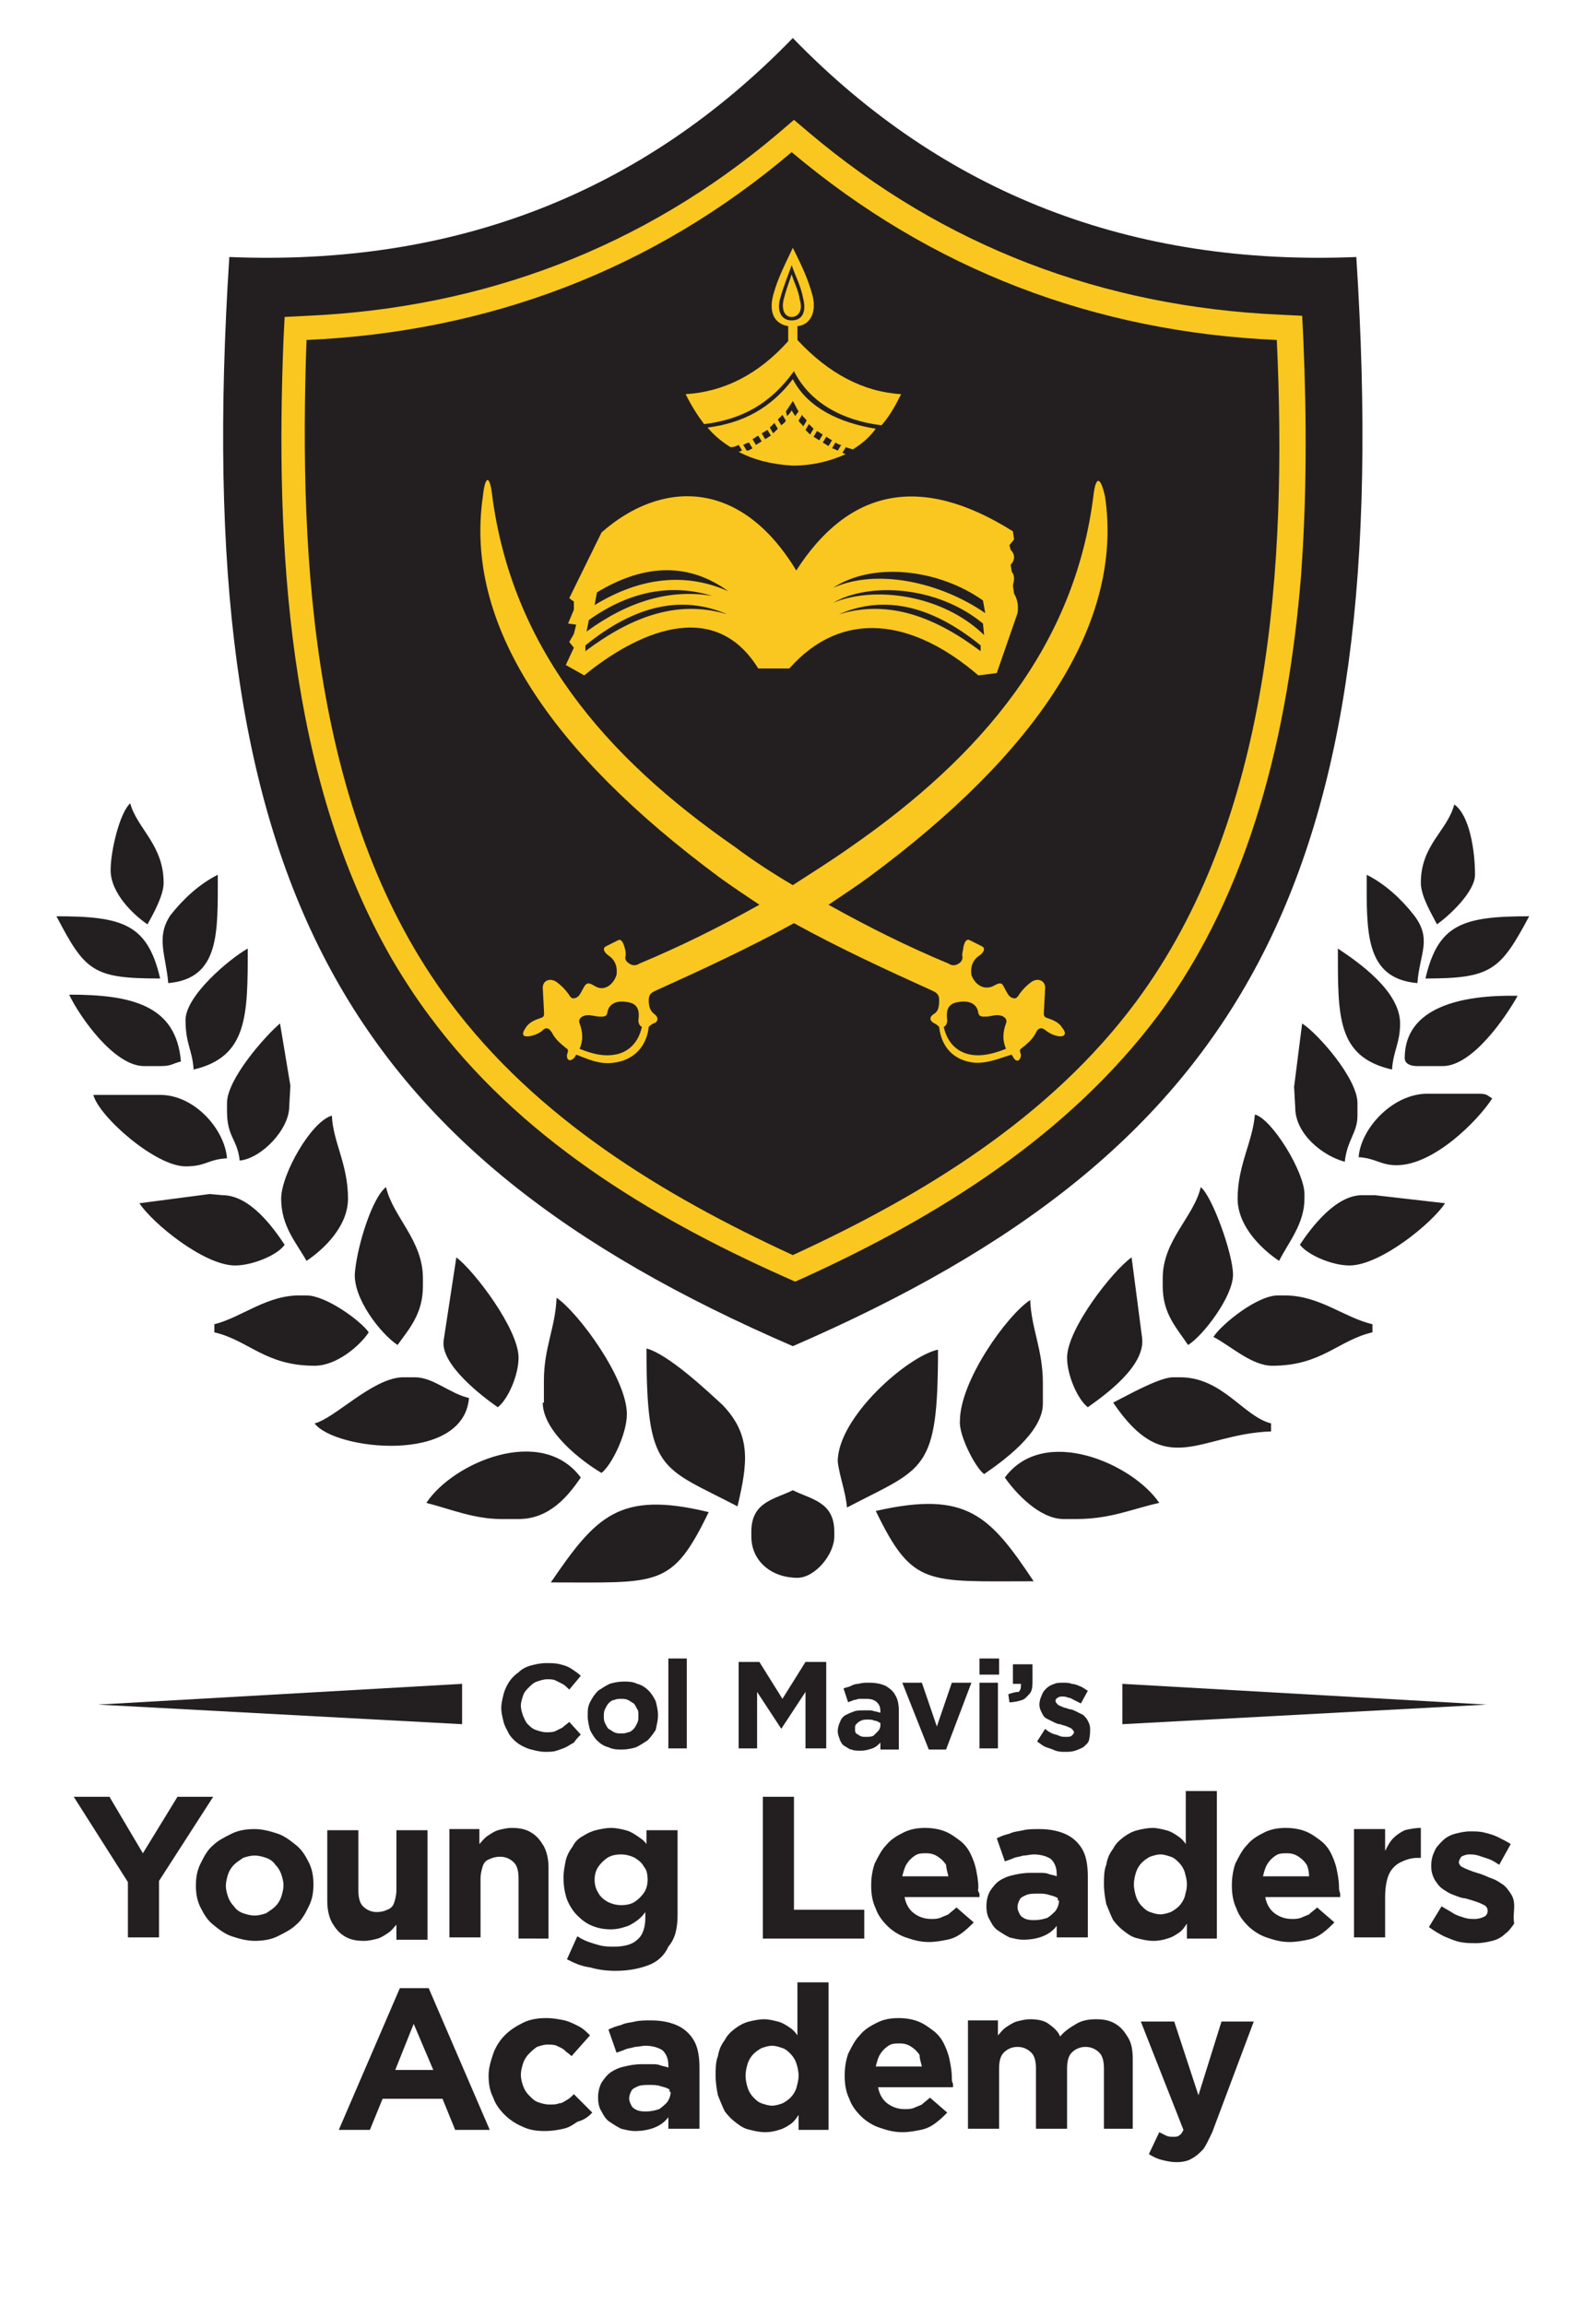 <svg xmlns="http://www.w3.org/2000/svg" xmlns:xlink="http://www.w3.org/1999/xlink" id="Layer_1" x="0px" y="0px" viewBox="0 0 138.5 200" style="enable-background:new 0 0 138.5 200;" xml:space="preserve"><style type="text/css">	.st0{fill-rule:evenodd;clip-rule:evenodd;fill:#231F20;}	.st1{fill-rule:evenodd;clip-rule:evenodd;fill:#F9C71F;}	.st2{fill:#231F20;}</style><path class="st0" d="M68.8,116.8C29.7,99.9,16.4,76.5,19.9,22.3c19.5,0.8,35.8-5.5,48.9-19c13.1,13.5,29.4,19.8,48.9,19  C121.2,76.5,107.8,99.9,68.8,116.8"></path><path class="st1" d="M70.2,11.5c11.7,9.9,25.5,15.1,40.8,15.8l2,0.1l0.1,2c0.3,6.9,0.3,13.8-0.2,20.6c-1.1,13.4-4.3,27.2-12.4,38.1  c-7.8,10.4-19,17.4-30.6,22.7l-0.9,0.4l-0.9-0.4C56.2,105.5,45,98.6,37.3,88.2c-1.2-1.6-2.3-3.3-3.3-5c-9.1-15.8-10.1-36-9.4-53.7  l0.1-2l2-0.1c15.3-0.7,29.1-5.9,40.8-15.8l1.4-1.2L70.2,11.5z"></path><path class="st0" d="M68.8,108.9c11.3-5.2,22.3-11.9,29.8-22c11.7-15.8,13.1-37.9,12.2-57.4c-15.8-0.7-30-6.1-42.1-16.3  c-12,10.2-26.3,15.6-42.1,16.3C25.9,49,27.2,71.1,39,86.9C46.5,97,57.5,103.7,68.8,108.9"></path><path class="st0" d="M123.3,76.6c0,1.2,1,2.8,1.4,3.6c1-0.7,3.3-2.8,3.3-4.3c0-2.2-0.5-5.2-1.8-6.1  C125.6,72.1,123.3,73.3,123.3,76.6 M13.9,84.9c-1.1-4.7-3.2-5.4-9-5.4C7.4,84.3,8.1,84.9,13.9,84.9z M14.6,85.3  c4.5-0.4,4.3-4.4,4.3-9.4c-1.6,0.8-3,2.1-4.1,3.5C13.5,81.3,14.4,82.9,14.6,85.3z M123,85.3c0.2-2.6,1.3-3.8-0.3-5.9  c-1.1-1.4-2.5-2.7-4.1-3.5C118.6,80.8,118.4,84.9,123,85.3z M123.7,84.9c5.7,0,6.5-0.7,9-5.4C126.9,79.5,124.8,80.2,123.7,84.9z   M12.5,92.5h1.4c1,0,1-0.2,1.8-0.4c-0.4-4.9-4.3-5.8-9.7-5.8C6.9,88.2,9.9,92.5,12.5,92.5z M121.9,91.8c0,0.5,0.5,0.7,1.1,0.7h2.2  c2.6,0,5.5-4.3,6.5-6.1C126.8,86.3,121.9,87.4,121.9,91.8z M16.1,88.5c0,2.1,0.6,2.6,0.7,4.3c4.7-1.1,4.7-4.7,4.7-10.5  C19.9,83.2,16.1,86.4,16.1,88.5z M120.8,92.8c0.1-1.6,0.7-2.3,0.7-4c0-2.8-3.6-5.3-5.4-6.5C116.1,88.2,116,91.7,120.8,92.8z   M19.7,95.7v0.7c0,2.3,0.9,2.4,1.1,4.3c1.9-0.2,4.3-2.7,4.3-4.7l0.1-1.8l-0.9-5.4C23.1,89.8,19.7,93.6,19.7,95.7z M112.3,94.3  l0.1,1.8c0,2.3,2.4,4.2,4.3,4.7c0.2-1.9,1.1-2.5,1.1-4v-1.1c0-2.1-3.4-6-4.8-6.9L112.3,94.3z M16.1,101.2c1.8,0,1.9-0.6,3.6-0.7  C19.5,98,16.9,95,13.9,95H8.1C8.6,96.9,13.5,101.2,16.1,101.2z M117.9,100.4c1.5,0.1,1.9,0.7,3.3,0.7c3.2,0,7-3.8,8.3-5.8  c-0.4-0.2-0.4-0.4-1.1-0.4h-4.7C120.8,95,118.1,97.9,117.9,100.4z M24.4,104c0,2.4,1.3,3.8,2.2,5.4c1.5-1,3.6-3,3.6-5.4  c0-3-1.3-4.9-1.4-7.2C27,97.3,24.4,101.9,24.4,104z M107.4,104c0,2.4,2.1,4.4,3.6,5.4c0.8-1.6,2.2-3.2,2.2-5.4v-0.4  c0-1.9-2.8-6.5-4.3-6.9C108.7,99.1,107.4,101.1,107.4,104z M12.1,104.4c1.1,1.7,5.6,5.4,8.3,5.4c1.5,0,3.7-0.9,4.3-1.8  c-1-1.5-3-4.3-5.4-4.3l-1.1-0.1L12.1,104.4z M112.8,108c0.7,0.9,2.8,1.8,4.3,1.8c2.7,0,7.2-3.7,8.3-5.4l-6.1-0.7h-1.1  C115.9,103.7,113.8,106.5,112.8,108z M34.5,116.7c1-1.4,2.2-2.7,2.2-5.1v-0.7c0-3.3-2.6-5.3-3.2-7.9c-1.2,0.9-2.5,5.1-2.7,7.4  C30.6,112.6,33,115.7,34.5,116.7z M100.9,110.9v0.7c0,2.4,1.2,3.6,2.2,5.1c1.3-0.8,3.9-4.2,3.9-6.1c0-1.8-1.8-6.8-2.8-7.6  C103.6,105.6,100.9,107.6,100.9,110.9z M18.6,114.9v0.7c3,0.7,4.4,2.9,8.7,2.9c1.9,0,3.9-1.7,4.7-2.9c-0.7-1-3.7-3.2-5.4-3.2h-0.4  C23.2,112.3,21,114.3,18.6,114.9z M105.3,116c1.4,0.7,3.3,2.5,5.1,2.5c4.3,0,5.7-2.2,8.7-2.9v-0.7c-2.5-0.6-4.6-2.5-7.6-2.5H111  C109.2,112.3,106,114.9,105.3,116z M38.5,116.3c-0.3,2.1,3.4,4.9,4.7,5.8c0.9-0.7,1.8-2.8,1.8-4.3c0-2.5-3.9-7.6-5.4-8.7L38.5,116.3  z M94.4,122.1c1.4-1,5.1-3.6,4.7-6.1l-0.9-6.9c-1.6,1.1-5.6,6.2-5.6,8.7C92.6,119.3,93.5,121.4,94.4,122.1z M27.3,123.5  c1.7,2.3,12.9,3.6,13.4-2.2c-1.7-0.4-3.1-1.8-4.7-1.8h-1.1C32.3,119.6,29,123.1,27.3,123.5z M96.6,121.7c4.6,6.8,7.5,2.7,13.7,2.5  v-0.7c-2.4-0.6-4.2-4-7.9-4h-0.7C100.4,119.6,97.6,121.2,96.6,121.7z M47.1,121.7c0,2.5,3.4,5.1,5.1,6.1c0.9-0.7,2.2-3.4,2.2-5.1  c0-3.1-4.2-8.8-6.1-10.1c-0.1,2.6-1.1,4.3-1.1,7.2V121.7z M85.4,127.9c1.6-1.1,5.1-3.6,5.1-6.1v-1.8c0-2.9-1-4.7-1.1-7.2  c-2,1.3-6.1,7-6.1,10.5C83.2,124.5,84.6,127.3,85.4,127.9z M56.1,117c0,10.8,1.2,10.2,7.9,13.7c0.9-3.8,1.2-6.2-1.3-8.8  C61.4,120.7,58,117.5,56.1,117z M73.5,130.8c6.7-3.5,7.9-3,7.9-13.7c-2.7,0.6-8.7,5.9-8.7,9.7C72.8,127.9,73.4,129.5,73.5,130.8z   M45,131.8c2.7,0,4.3-2,5.4-3.6c-3.4-4.6-11.1-1.3-13.4,2.2c2,0.5,4.1,1.4,6.5,1.4H45z M87.2,128.2c0.9,1.3,3,3.6,5.1,3.6h1.1  c3,0,4.9-0.9,7.2-1.4C98.3,127,90.6,123.6,87.2,128.2z M65.2,133.3c0,2.2,1.8,3.6,4,3.6c1.5,0,3.2-2,3.2-3.6v-0.4  c0-2.6-2-2.8-3.6-3.6c-1.6,0.8-3.6,1-3.6,3.6V133.3z M47.8,137.3c9.4,0,10.5,0.5,13.7-6.1C53.7,129.3,51.7,131.6,47.8,137.3z   M76,131.1c3.2,6.6,4.4,6.1,13.7,6.1C85.9,131.5,83.9,129.3,76,131.1z M9.6,75.5c0,2,2,3.9,3.2,4.7c0.5-0.9,1.4-2.5,1.4-3.6  c0-3.3-2.3-4.7-2.9-6.9C10.4,70.5,9.6,73.8,9.6,75.5z"></path><path class="st2" d="M94.6,150L94.6,150c0-0.3-0.1-0.5-0.2-0.7c-0.1-0.2-0.2-0.3-0.4-0.5c-0.2-0.1-0.4-0.2-0.6-0.3  c-0.2-0.1-0.4-0.2-0.6-0.2c-0.2-0.1-0.4-0.1-0.6-0.2c-0.2-0.1-0.3-0.1-0.4-0.2c-0.1-0.1-0.2-0.2-0.2-0.3v0c0-0.1,0-0.2,0.2-0.3  c0.1-0.1,0.3-0.1,0.4-0.1c0.1,0,0.3,0,0.5,0.1c0.2,0,0.3,0.1,0.5,0.2c0.2,0.1,0.4,0.2,0.6,0.3l0.6-1.1c-0.2-0.1-0.4-0.3-0.7-0.4  c-0.2-0.1-0.5-0.2-0.7-0.2c-0.2-0.1-0.5-0.1-0.7-0.1c-0.3,0-0.6,0-0.8,0.1c-0.3,0.1-0.5,0.2-0.7,0.4c-0.2,0.2-0.3,0.3-0.4,0.6  c-0.1,0.2-0.2,0.5-0.2,0.8v0c0,0.3,0.1,0.5,0.2,0.7c0.1,0.2,0.2,0.4,0.4,0.5c0.2,0.1,0.4,0.2,0.6,0.3c0.2,0.1,0.4,0.2,0.6,0.2  c0.2,0.1,0.4,0.1,0.6,0.2c0.2,0.1,0.3,0.1,0.4,0.2c0.1,0.1,0.2,0.2,0.2,0.3v0c0,0.1-0.1,0.2-0.2,0.3c-0.1,0.1-0.3,0.1-0.5,0.1  c-0.2,0-0.4,0-0.6-0.1c-0.2-0.1-0.4-0.1-0.6-0.2c-0.2-0.1-0.4-0.2-0.6-0.4l-0.7,1.1c0.3,0.2,0.5,0.4,0.8,0.5  c0.3,0.1,0.6,0.2,0.8,0.3c0.3,0.1,0.6,0.1,0.8,0.1c0.3,0,0.6,0,0.9-0.1c0.3-0.1,0.5-0.2,0.7-0.3c0.2-0.2,0.4-0.3,0.5-0.6  C94.6,150.6,94.6,150.3,94.6,150 M87.5,147l0.1,0.7c0.4,0,0.8-0.1,1.1-0.2c0.3-0.1,0.5-0.4,0.7-0.6c0.2-0.3,0.2-0.7,0.2-1.1v-1.4  h-1.7v1.7h0.7c0,0.3,0,0.5-0.2,0.7C88.1,146.8,87.8,146.9,87.5,147z M86.6,151.7V146H85v5.7H86.6z M86.7,145.3v-1.4H85v1.4H86.7z   M84.3,146h-1.7l-1.3,3.8L80,146h-1.7l2.3,5.8h1.5L84.3,146z M76.4,149.7c0,0.2-0.1,0.4-0.2,0.5c-0.1,0.1-0.3,0.3-0.4,0.4  c-0.2,0.1-0.4,0.1-0.7,0.1c-0.2,0-0.3,0-0.5-0.1c-0.1-0.1-0.2-0.1-0.3-0.2c-0.1-0.1-0.1-0.2-0.1-0.4v0c0-0.2,0-0.3,0.1-0.4  c0.1-0.1,0.2-0.2,0.4-0.3c0.2-0.1,0.4-0.1,0.6-0.1c0.2,0,0.4,0,0.6,0.1c0.2,0,0.3,0.1,0.5,0.2V149.7z M78,151.7v-3.3  c0-0.5-0.1-1-0.3-1.3c-0.2-0.4-0.5-0.6-0.8-0.8c-0.4-0.2-0.9-0.3-1.5-0.3c-0.3,0-0.6,0-0.9,0.1c-0.3,0-0.5,0.1-0.7,0.2  c-0.2,0.1-0.4,0.1-0.6,0.2l0.4,1.2c0.2-0.1,0.3-0.1,0.5-0.2c0.2,0,0.3-0.1,0.5-0.1c0.2,0,0.4,0,0.6,0c0.4,0,0.7,0.1,0.9,0.3  c0.2,0.2,0.3,0.4,0.3,0.8v0.1c-0.1,0-0.3-0.1-0.4-0.1c-0.1,0-0.3-0.1-0.5-0.1c-0.2,0-0.3,0-0.5,0c-0.3,0-0.7,0-0.9,0.1  c-0.3,0.1-0.5,0.2-0.7,0.3c-0.2,0.1-0.4,0.3-0.5,0.6c-0.1,0.2-0.2,0.5-0.2,0.8v0c0,0.3,0.1,0.5,0.2,0.8c0.1,0.2,0.2,0.4,0.4,0.5  c0.2,0.1,0.4,0.3,0.6,0.3c0.2,0.1,0.5,0.1,0.8,0.1c0.4,0,0.7-0.1,1-0.2c0.3-0.1,0.5-0.3,0.7-0.5v0.6H78z M71.7,151.7v-7.5h-1.8  l-2,3.2l-2-3.2h-1.8v7.5h1.6v-4.9l2.1,3.2h0l2.1-3.2v4.9H71.7z M59.6,151.7v-7.8H58v7.8H59.6z M55.4,148.9c0,0.2,0,0.4-0.1,0.6  c-0.1,0.2-0.2,0.4-0.3,0.5c-0.1,0.1-0.3,0.3-0.5,0.3c-0.2,0.1-0.4,0.1-0.6,0.1c-0.2,0-0.4,0-0.6-0.1c-0.2-0.1-0.3-0.2-0.5-0.3  c-0.1-0.1-0.2-0.3-0.3-0.5c-0.1-0.2-0.1-0.4-0.1-0.6v0c0-0.2,0-0.4,0.1-0.6c0.1-0.2,0.2-0.4,0.3-0.5c0.1-0.1,0.3-0.3,0.5-0.3  c0.2-0.1,0.4-0.1,0.6-0.1c0.2,0,0.4,0,0.6,0.1c0.2,0.1,0.3,0.2,0.5,0.3c0.1,0.1,0.2,0.3,0.3,0.5C55.4,148.4,55.4,148.6,55.4,148.9  L55.4,148.9z M57.1,148.8L57.1,148.8c0-0.4-0.1-0.8-0.2-1.2c-0.2-0.4-0.4-0.7-0.6-0.9c-0.3-0.3-0.6-0.5-1-0.6  c-0.4-0.2-0.8-0.2-1.2-0.2c-0.4,0-0.9,0.1-1.2,0.2c-0.4,0.2-0.7,0.4-1,0.6c-0.3,0.3-0.5,0.6-0.7,1c-0.2,0.4-0.2,0.7-0.2,1.2v0  c0,0.4,0.1,0.8,0.2,1.2c0.2,0.4,0.4,0.7,0.6,0.9c0.3,0.3,0.6,0.5,1,0.6c0.4,0.2,0.8,0.2,1.2,0.2c0.4,0,0.9-0.1,1.2-0.2  c0.4-0.2,0.7-0.4,1-0.6c0.3-0.3,0.5-0.6,0.7-0.9C57,149.6,57.1,149.3,57.1,148.8z M50.4,150.5l-1-1.1c-0.2,0.2-0.4,0.3-0.6,0.5  c-0.2,0.1-0.4,0.2-0.6,0.3c-0.2,0.1-0.5,0.1-0.8,0.1c-0.3,0-0.6-0.1-0.9-0.2c-0.3-0.1-0.5-0.3-0.7-0.5c-0.2-0.2-0.3-0.5-0.4-0.7  c-0.1-0.3-0.2-0.6-0.2-0.9v0c0-0.3,0.1-0.6,0.2-0.9c0.1-0.3,0.3-0.5,0.5-0.7c0.2-0.2,0.4-0.4,0.7-0.5c0.3-0.1,0.6-0.2,0.9-0.2  c0.2,0,0.5,0,0.7,0.1c0.2,0.1,0.4,0.2,0.6,0.3c0.2,0.1,0.4,0.3,0.6,0.5l1-1.2c-0.2-0.2-0.5-0.4-0.8-0.6c-0.3-0.2-0.6-0.3-1-0.4  c-0.4-0.1-0.8-0.1-1.2-0.1c-0.5,0-0.9,0.1-1.3,0.2c-0.4,0.1-0.8,0.3-1.1,0.6c-0.3,0.2-0.6,0.5-0.8,0.8c-0.2,0.3-0.4,0.7-0.5,1.1  c-0.1,0.4-0.2,0.8-0.2,1.2v0c0,0.4,0.1,0.8,0.2,1.2c0.1,0.4,0.3,0.7,0.5,1.1c0.2,0.3,0.5,0.6,0.8,0.8c0.3,0.2,0.7,0.4,1.1,0.5  c0.4,0.1,0.8,0.2,1.2,0.2c0.4,0,0.7,0,1-0.1c0.3-0.1,0.6-0.2,0.8-0.3c0.2-0.1,0.5-0.3,0.7-0.4C50,150.9,50.2,150.7,50.4,150.5z"></path><path class="st0" d="M97.4,146.1l31.6,1.8l-31.6,1.7V146.1z M40.1,146.1l-31.6,1.8l31.6,1.7V146.1z"></path><path class="st2" d="M108.8,175.4H106l-2,6.4l-2.1-6.4H99l3.7,9.4c-0.1,0.2-0.2,0.4-0.4,0.5c-0.1,0.1-0.3,0.1-0.5,0.1  c-0.2,0-0.4,0-0.6-0.1c-0.2-0.1-0.4-0.2-0.6-0.3l-0.9,1.9c0.3,0.2,0.7,0.4,1.1,0.5c0.4,0.1,0.8,0.2,1.3,0.2c0.5,0,1-0.1,1.3-0.3  c0.4-0.2,0.7-0.5,1-0.8c0.3-0.4,0.5-0.9,0.8-1.5L108.8,175.4z M98.3,184.8v-6.1c0-0.8-0.1-1.4-0.4-1.9c-0.3-0.5-0.6-0.9-1.1-1.2  c-0.5-0.3-1-0.4-1.7-0.4c-0.6,0-1.2,0.1-1.7,0.4c-0.5,0.3-1,0.6-1.4,1.1c-0.2-0.5-0.6-0.8-1-1.1c-0.4-0.3-1-0.4-1.6-0.4  c-0.4,0-0.8,0.1-1.2,0.2c-0.3,0.1-0.6,0.3-0.9,0.5c-0.3,0.2-0.5,0.5-0.7,0.7v-1.3H84v9.4h2.7v-5.2c0-0.6,0.1-1.1,0.4-1.4  c0.3-0.3,0.7-0.5,1.2-0.5c0.5,0,0.9,0.2,1.2,0.5c0.3,0.3,0.4,0.8,0.4,1.4v5.2h2.7v-5.2c0-0.6,0.1-1.1,0.4-1.4  c0.3-0.3,0.7-0.5,1.2-0.5c0.5,0,0.9,0.2,1.2,0.5c0.3,0.3,0.4,0.8,0.4,1.4v5.2H98.3z M80,179.3h-4c0.1-0.4,0.2-0.8,0.4-1.1  c0.2-0.3,0.4-0.5,0.7-0.7c0.3-0.2,0.6-0.2,1-0.2c0.4,0,0.7,0.1,1,0.3c0.3,0.2,0.5,0.4,0.7,0.7C79.8,178.6,79.9,178.9,80,179.3z   M82.6,180.3L82.6,180.3c0-0.6-0.1-1.1-0.2-1.6c-0.1-0.5-0.3-1-0.5-1.4c-0.2-0.4-0.5-0.8-0.9-1.1c-0.4-0.3-0.8-0.6-1.3-0.8  c-0.5-0.2-1.1-0.3-1.7-0.3c-0.7,0-1.3,0.1-1.9,0.4c-0.6,0.3-1.1,0.6-1.5,1.1c-0.4,0.4-0.7,1-1,1.6c-0.2,0.6-0.3,1.2-0.3,1.9v0  c0,0.7,0.1,1.4,0.4,2c0.2,0.6,0.6,1.1,1,1.5c0.4,0.4,1,0.8,1.6,1c0.6,0.2,1.2,0.4,2,0.4c0.6,0,1.1-0.1,1.6-0.2  c0.5-0.1,0.9-0.3,1.3-0.6c0.4-0.3,0.7-0.6,1-0.9l-1.5-1.3c-0.2,0.2-0.5,0.4-0.7,0.6c-0.2,0.1-0.5,0.2-0.7,0.3  c-0.3,0.1-0.5,0.1-0.8,0.1c-0.6,0-1.1-0.2-1.5-0.5c-0.4-0.3-0.7-0.8-0.8-1.4h6.5c0-0.1,0-0.2,0-0.3  C82.6,180.6,82.6,180.5,82.6,180.3z M69.3,180.1c0,0.4-0.1,0.7-0.2,1.1c-0.1,0.3-0.3,0.6-0.5,0.8c-0.2,0.2-0.5,0.4-0.7,0.5  c-0.3,0.1-0.6,0.2-0.9,0.2c-0.3,0-0.6-0.1-0.9-0.2c-0.3-0.1-0.5-0.3-0.7-0.5c-0.2-0.2-0.4-0.5-0.5-0.8c-0.1-0.3-0.2-0.7-0.2-1.1v0  c0-0.4,0.1-0.8,0.2-1.1c0.1-0.3,0.3-0.6,0.5-0.8c0.2-0.2,0.5-0.4,0.7-0.5c0.3-0.1,0.6-0.2,0.9-0.2c0.3,0,0.6,0.1,0.9,0.2  c0.3,0.1,0.5,0.3,0.7,0.5c0.2,0.2,0.4,0.5,0.5,0.8C69.2,179.3,69.3,179.7,69.3,180.1L69.3,180.1z M71.9,184.8V172h-2.7v4.6  c-0.2-0.3-0.4-0.5-0.7-0.7c-0.3-0.2-0.6-0.4-1-0.5c-0.4-0.1-0.8-0.2-1.2-0.2c-0.4,0-0.9,0.1-1.3,0.2c-0.4,0.1-0.8,0.3-1.2,0.6  c-0.4,0.3-0.7,0.6-0.9,1c-0.3,0.4-0.5,0.8-0.6,1.4c-0.2,0.5-0.2,1.1-0.2,1.7v0c0,0.6,0.1,1.2,0.2,1.7c0.2,0.5,0.4,1,0.6,1.4  c0.3,0.4,0.6,0.7,1,1c0.4,0.3,0.7,0.5,1.2,0.6c0.4,0.1,0.8,0.2,1.3,0.2c0.5,0,0.9-0.1,1.2-0.2c0.4-0.1,0.7-0.3,1-0.5  c0.3-0.2,0.5-0.5,0.7-0.8v1.3H71.9z M58.2,181.5c0,0.3-0.1,0.6-0.3,0.9c-0.2,0.2-0.4,0.4-0.7,0.6c-0.3,0.1-0.7,0.2-1.1,0.2  c-0.3,0-0.5,0-0.8-0.1c-0.2-0.1-0.4-0.2-0.5-0.4c-0.1-0.2-0.2-0.4-0.2-0.6v0c0-0.3,0.1-0.5,0.2-0.7c0.1-0.2,0.4-0.3,0.6-0.4  c0.3-0.1,0.6-0.1,1-0.1c0.3,0,0.6,0,0.9,0.1c0.3,0.1,0.5,0.1,0.8,0.3V181.5z M60.7,184.8v-5.4c0-0.8-0.1-1.6-0.4-2.2  c-0.3-0.6-0.8-1.1-1.4-1.4c-0.6-0.3-1.4-0.5-2.4-0.5c-0.5,0-1,0-1.4,0.1c-0.4,0.1-0.8,0.1-1.2,0.3c-0.4,0.1-0.7,0.2-1.1,0.4l0.7,2  c0.3-0.1,0.6-0.2,0.8-0.3c0.3-0.1,0.5-0.1,0.8-0.2c0.3,0,0.6-0.1,0.9-0.1c0.7,0,1.2,0.2,1.5,0.4c0.3,0.3,0.5,0.7,0.5,1.3v0.2  c-0.2-0.1-0.4-0.1-0.7-0.2c-0.2-0.1-0.5-0.1-0.7-0.1c-0.3,0-0.6,0-0.9,0c-0.6,0-1.1,0.1-1.5,0.2c-0.5,0.1-0.9,0.3-1.2,0.5  c-0.3,0.2-0.6,0.6-0.8,0.9c-0.2,0.4-0.3,0.8-0.3,1.3v0c0,0.5,0.1,0.9,0.3,1.2c0.2,0.4,0.4,0.7,0.7,0.9c0.3,0.2,0.6,0.4,1,0.6  c0.4,0.1,0.8,0.2,1.2,0.2c0.6,0,1.2-0.1,1.7-0.3c0.5-0.2,0.9-0.5,1.2-0.9v1H60.7z M51.4,183.3l-1.6-1.6c-0.2,0.2-0.4,0.4-0.6,0.5  c-0.2,0.1-0.4,0.3-0.7,0.3c-0.2,0.1-0.5,0.1-0.8,0.1c-0.4,0-0.7-0.1-1-0.2c-0.3-0.1-0.5-0.3-0.8-0.6c-0.2-0.2-0.4-0.5-0.5-0.8  c-0.1-0.3-0.2-0.6-0.2-1v0c0-0.3,0.1-0.7,0.2-1c0.1-0.3,0.3-0.6,0.5-0.8c0.2-0.2,0.4-0.4,0.7-0.6c0.3-0.1,0.6-0.2,0.9-0.2  c0.3,0,0.6,0,0.8,0.1c0.2,0.1,0.5,0.2,0.7,0.4c0.2,0.2,0.4,0.3,0.6,0.5l1.6-1.8c-0.3-0.3-0.6-0.6-1-0.8c-0.4-0.2-0.8-0.4-1.2-0.5  c-0.5-0.1-1-0.2-1.6-0.2c-0.7,0-1.4,0.1-2,0.4c-0.6,0.3-1.1,0.6-1.6,1.1c-0.4,0.4-0.8,1-1,1.6c-0.2,0.6-0.4,1.2-0.4,1.9v0  c0,0.7,0.1,1.3,0.4,1.9c0.2,0.6,0.6,1.1,1,1.5c0.4,0.4,1,0.8,1.5,1c0.6,0.3,1.2,0.4,2,0.4c0.6,0,1.2-0.1,1.6-0.2  c0.5-0.1,0.9-0.4,1.2-0.6C50.8,183.9,51.1,183.6,51.4,183.3z M37.6,179.6h-3.3l1.6-4L37.6,179.6z M42.5,184.8l-5.3-12.3h-2.5  l-5.3,12.3h2.7l1.1-2.7h5.2l1.1,2.7H42.5z M131.4,165.4L131.4,165.4c0-0.5-0.1-0.8-0.3-1.1c-0.2-0.3-0.4-0.6-0.7-0.8  c-0.3-0.2-0.6-0.4-0.9-0.5c-0.3-0.1-0.7-0.3-1-0.4c-0.3-0.1-0.7-0.2-0.9-0.3c-0.3-0.1-0.5-0.2-0.7-0.3c-0.2-0.1-0.3-0.3-0.3-0.4v0  c0-0.2,0.1-0.3,0.2-0.5c0.2-0.1,0.4-0.2,0.7-0.2c0.2,0,0.5,0,0.8,0.1c0.3,0.1,0.6,0.2,0.9,0.3c0.3,0.1,0.6,0.3,0.9,0.5l1-1.8  c-0.3-0.2-0.7-0.4-1.1-0.6c-0.4-0.2-0.8-0.3-1.2-0.4c-0.4-0.1-0.8-0.1-1.2-0.1c-0.5,0-0.9,0.1-1.3,0.2c-0.4,0.1-0.8,0.3-1.1,0.6  c-0.3,0.3-0.6,0.6-0.7,0.9c-0.2,0.4-0.3,0.8-0.3,1.3v0c0,0.5,0.1,0.8,0.3,1.2c0.2,0.3,0.4,0.6,0.7,0.8c0.3,0.2,0.6,0.4,0.9,0.5  c0.3,0.1,0.7,0.3,1,0.3c0.4,0.1,0.7,0.2,1,0.3c0.3,0.1,0.5,0.2,0.7,0.3c0.2,0.1,0.3,0.3,0.3,0.5v0c0,0.2-0.1,0.4-0.3,0.5  c-0.2,0.1-0.5,0.2-0.8,0.2c-0.3,0-0.6,0-0.9-0.1c-0.3-0.1-0.7-0.2-1-0.4c-0.3-0.2-0.7-0.4-1-0.6l-1.1,1.8c0.4,0.3,0.9,0.6,1.3,0.8  c0.5,0.2,0.9,0.4,1.4,0.5c0.5,0.1,0.9,0.1,1.4,0.1c0.5,0,1-0.1,1.4-0.2c0.4-0.1,0.8-0.3,1.1-0.6c0.3-0.2,0.6-0.6,0.8-0.9  C131.3,166.3,131.4,165.9,131.4,165.4z M123.3,161.4v-2.8c-0.5,0-1,0.1-1.4,0.2c-0.4,0.2-0.7,0.4-1,0.7c-0.3,0.3-0.5,0.7-0.7,1.1  v-1.9h-2.7v9.4h2.7v-3.5c0-0.7,0.1-1.4,0.3-1.9c0.2-0.5,0.6-0.9,1-1.1c0.4-0.2,0.9-0.4,1.5-0.4H123.3z M113.6,162.8h-4  c0.1-0.4,0.2-0.8,0.4-1.1c0.2-0.3,0.4-0.5,0.7-0.7c0.3-0.2,0.6-0.2,1-0.2c0.4,0,0.7,0.1,1,0.3c0.3,0.2,0.5,0.4,0.7,0.7  C113.5,162,113.6,162.4,113.6,162.8z M116.2,163.8L116.2,163.8c0-0.6-0.1-1.1-0.2-1.6c-0.1-0.5-0.3-1-0.5-1.4  c-0.2-0.4-0.5-0.8-0.9-1.1c-0.4-0.3-0.8-0.6-1.3-0.8c-0.5-0.2-1.1-0.3-1.7-0.3c-0.7,0-1.3,0.1-1.9,0.4c-0.6,0.3-1.1,0.6-1.5,1.1  c-0.4,0.4-0.7,1-1,1.6c-0.2,0.6-0.3,1.2-0.3,1.9v0c0,0.7,0.1,1.4,0.4,2c0.2,0.6,0.6,1.1,1,1.5c0.4,0.4,1,0.8,1.6,1  c0.6,0.2,1.2,0.4,2,0.4c0.6,0,1.1-0.1,1.6-0.2c0.5-0.1,0.9-0.3,1.3-0.6c0.4-0.3,0.7-0.6,1-0.9l-1.5-1.3c-0.2,0.2-0.5,0.4-0.7,0.6  c-0.2,0.1-0.5,0.2-0.7,0.3c-0.3,0.1-0.5,0.1-0.8,0.1c-0.6,0-1.1-0.2-1.5-0.5c-0.4-0.3-0.7-0.8-0.8-1.4h6.5c0-0.1,0-0.2,0-0.3  C116.2,164,116.2,163.9,116.2,163.8z M103,163.5c0,0.4-0.1,0.7-0.2,1.1c-0.1,0.3-0.3,0.6-0.5,0.8c-0.2,0.2-0.5,0.4-0.7,0.5  c-0.3,0.1-0.6,0.2-0.9,0.2c-0.3,0-0.6-0.1-0.9-0.2c-0.3-0.1-0.5-0.3-0.7-0.5c-0.2-0.2-0.4-0.5-0.5-0.8c-0.1-0.3-0.2-0.7-0.2-1.1v0  c0-0.4,0.1-0.8,0.2-1.1c0.1-0.3,0.3-0.6,0.5-0.8c0.2-0.2,0.5-0.4,0.7-0.5c0.3-0.1,0.6-0.2,0.9-0.2c0.3,0,0.6,0.1,0.9,0.2  c0.3,0.1,0.5,0.3,0.7,0.5c0.2,0.2,0.4,0.5,0.5,0.8C102.9,162.8,103,163.1,103,163.5L103,163.5z M105.6,168.2v-12.8h-2.7v4.6  c-0.2-0.3-0.4-0.5-0.7-0.7c-0.3-0.2-0.6-0.4-1-0.5c-0.4-0.1-0.8-0.2-1.2-0.2c-0.4,0-0.9,0.1-1.3,0.2c-0.4,0.1-0.8,0.3-1.2,0.6  c-0.4,0.3-0.7,0.6-0.9,1c-0.3,0.4-0.5,0.8-0.6,1.4c-0.2,0.5-0.2,1.1-0.2,1.7v0c0,0.6,0.1,1.2,0.2,1.7c0.2,0.5,0.4,1,0.6,1.4  c0.3,0.4,0.6,0.7,1,1c0.4,0.3,0.7,0.5,1.2,0.6c0.4,0.1,0.8,0.2,1.3,0.2c0.5,0,0.9-0.1,1.2-0.2c0.4-0.1,0.7-0.3,1-0.5  c0.3-0.2,0.5-0.5,0.7-0.8v1.3H105.6z M91.9,164.9c0,0.3-0.1,0.6-0.3,0.9c-0.2,0.2-0.4,0.4-0.7,0.6c-0.3,0.1-0.7,0.2-1.1,0.2  c-0.3,0-0.5,0-0.8-0.1c-0.2-0.1-0.4-0.2-0.5-0.4c-0.1-0.2-0.2-0.4-0.2-0.6v0c0-0.3,0.1-0.5,0.2-0.7c0.1-0.2,0.4-0.3,0.6-0.4  c0.3-0.1,0.6-0.1,1-0.1c0.3,0,0.6,0,0.9,0.1c0.3,0.1,0.5,0.1,0.8,0.3V164.9z M94.4,168.2v-5.4c0-0.8-0.1-1.6-0.4-2.2  c-0.3-0.6-0.8-1.1-1.4-1.4c-0.6-0.3-1.4-0.5-2.4-0.5c-0.5,0-1,0-1.4,0.1c-0.4,0.1-0.8,0.1-1.2,0.3c-0.4,0.1-0.7,0.2-1.1,0.4l0.7,2  c0.3-0.1,0.6-0.2,0.8-0.3c0.3-0.1,0.5-0.1,0.8-0.2c0.3,0,0.6-0.1,0.9-0.1c0.7,0,1.2,0.2,1.5,0.4c0.3,0.3,0.5,0.7,0.5,1.3v0.2  c-0.2-0.1-0.4-0.1-0.7-0.2c-0.2-0.1-0.5-0.1-0.7-0.1c-0.3,0-0.6,0-0.9,0c-0.6,0-1.1,0.1-1.5,0.2c-0.5,0.1-0.9,0.3-1.2,0.5  c-0.3,0.2-0.6,0.6-0.8,0.9c-0.2,0.4-0.3,0.8-0.3,1.3v0c0,0.5,0.1,0.9,0.3,1.2c0.2,0.4,0.4,0.7,0.7,0.9c0.3,0.2,0.6,0.4,1,0.6  c0.4,0.1,0.8,0.2,1.2,0.2c0.6,0,1.2-0.1,1.7-0.3c0.5-0.2,0.9-0.5,1.2-0.9v1H94.4z M82.3,162.8h-4c0.1-0.4,0.2-0.8,0.4-1.1  c0.2-0.3,0.4-0.5,0.7-0.7c0.3-0.2,0.6-0.2,1-0.2c0.4,0,0.7,0.1,1,0.3c0.3,0.2,0.5,0.4,0.7,0.7C82.1,162,82.2,162.4,82.3,162.8z   M84.9,163.8L84.9,163.8c0-0.6-0.1-1.1-0.2-1.6c-0.1-0.5-0.3-1-0.5-1.4c-0.2-0.4-0.5-0.8-0.9-1.1c-0.4-0.3-0.8-0.6-1.3-0.8  c-0.5-0.2-1.1-0.3-1.7-0.3c-0.7,0-1.3,0.1-1.9,0.4c-0.6,0.3-1.1,0.6-1.5,1.1c-0.4,0.4-0.7,1-1,1.6c-0.2,0.6-0.3,1.2-0.3,1.9v0  c0,0.7,0.1,1.4,0.4,2c0.2,0.6,0.6,1.1,1,1.5c0.4,0.4,1,0.8,1.6,1c0.6,0.2,1.2,0.4,2,0.4c0.6,0,1.1-0.1,1.6-0.2  c0.5-0.1,0.9-0.3,1.3-0.6c0.4-0.3,0.7-0.6,1-0.9l-1.5-1.3c-0.2,0.2-0.5,0.4-0.7,0.6c-0.2,0.1-0.5,0.2-0.7,0.3  c-0.3,0.1-0.5,0.1-0.8,0.1c-0.6,0-1.1-0.2-1.5-0.5c-0.4-0.3-0.7-0.8-0.8-1.4h6.5c0-0.1,0-0.2,0-0.3C84.8,164,84.9,163.9,84.9,163.8z   M75,168.2v-2.5h-6.1v-9.8h-2.7v12.3H75z M56.2,163.1c0,0.4-0.1,0.8-0.3,1.1c-0.2,0.3-0.5,0.6-0.8,0.8c-0.3,0.2-0.7,0.3-1.2,0.3  c-0.4,0-0.8-0.1-1.2-0.3c-0.3-0.2-0.6-0.4-0.8-0.8c-0.2-0.3-0.3-0.7-0.3-1.1v0c0-0.4,0.1-0.8,0.3-1.1c0.2-0.3,0.5-0.6,0.8-0.8  c0.3-0.2,0.7-0.3,1.2-0.3c0.4,0,0.8,0.1,1.2,0.3c0.3,0.2,0.6,0.4,0.8,0.8C56.1,162.2,56.2,162.6,56.2,163.1L56.2,163.1z M58.8,166.1  v-7.3h-2.7v1.2c-0.2-0.3-0.5-0.5-0.8-0.7c-0.3-0.2-0.6-0.4-1-0.5c-0.4-0.1-0.8-0.2-1.3-0.2c-0.4,0-0.9,0.1-1.3,0.2  c-0.4,0.1-0.8,0.3-1.1,0.5c-0.4,0.2-0.7,0.5-0.9,0.9c-0.3,0.4-0.5,0.8-0.6,1.2c-0.1,0.5-0.2,1-0.2,1.5v0c0,0.7,0.1,1.3,0.3,1.9  c0.2,0.5,0.5,1,0.9,1.4c0.4,0.4,0.8,0.7,1.3,0.9c0.5,0.2,1,0.3,1.6,0.3c0.5,0,0.9-0.1,1.2-0.2c0.4-0.1,0.7-0.3,1-0.5  c0.3-0.2,0.6-0.5,0.8-0.8v0.5c0,0.8-0.2,1.5-0.7,1.9c-0.4,0.4-1.1,0.6-2,0.6c-0.4,0-0.8,0-1.2-0.1c-0.4-0.1-0.7-0.2-1-0.3  c-0.3-0.1-0.7-0.3-1-0.5l-0.9,2c0.6,0.3,1.2,0.6,2,0.7c0.7,0.2,1.4,0.3,2.2,0.3c1.2,0,2.1-0.2,2.9-0.5c0.8-0.3,1.4-0.9,1.7-1.6  C58.6,168.2,58.8,167.3,58.8,166.1z M47.6,168.2v-6.1c0-0.7-0.1-1.3-0.4-1.9c-0.3-0.5-0.6-0.9-1.1-1.2c-0.5-0.3-1-0.4-1.7-0.4  c-0.4,0-0.8,0.1-1.2,0.2c-0.3,0.1-0.6,0.3-0.9,0.5c-0.3,0.2-0.5,0.5-0.7,0.7v-1.3H39v9.4h2.7V163c0-0.4,0.1-0.8,0.2-1.1  c0.1-0.3,0.3-0.5,0.6-0.6c0.2-0.1,0.5-0.2,0.9-0.2c0.5,0,0.9,0.2,1.2,0.5c0.3,0.3,0.4,0.8,0.4,1.4v5.2H47.6z M37.1,168.2v-9.4h-2.7  v5.2c0,0.4-0.1,0.8-0.2,1.1c-0.1,0.3-0.3,0.5-0.6,0.6c-0.2,0.1-0.5,0.2-0.9,0.2c-0.5,0-0.9-0.2-1.2-0.5c-0.3-0.3-0.4-0.8-0.4-1.4  v-5.2h-2.7v6.1c0,0.7,0.1,1.3,0.4,1.9c0.3,0.5,0.6,0.9,1.1,1.2c0.5,0.3,1,0.4,1.7,0.4c0.4,0,0.8-0.1,1.2-0.2  c0.3-0.1,0.6-0.3,0.9-0.5c0.3-0.2,0.5-0.5,0.7-0.7v1.3H37.1z M24.6,163.6c0,0.3-0.1,0.7-0.2,1c-0.1,0.3-0.3,0.6-0.5,0.8  c-0.2,0.2-0.5,0.4-0.8,0.6c-0.3,0.1-0.6,0.2-1,0.2c-0.4,0-0.7-0.1-1-0.2c-0.3-0.1-0.6-0.3-0.8-0.6c-0.2-0.2-0.4-0.5-0.5-0.8  c-0.1-0.3-0.2-0.6-0.2-1v0c0-0.3,0.1-0.7,0.2-1c0.1-0.3,0.3-0.6,0.5-0.8c0.2-0.2,0.5-0.4,0.8-0.6c0.3-0.1,0.6-0.2,1-0.2  c0.4,0,0.7,0.1,1,0.2c0.3,0.1,0.6,0.3,0.8,0.6c0.2,0.2,0.4,0.5,0.5,0.8C24.5,162.9,24.6,163.2,24.6,163.6L24.6,163.6z M27.2,163.5  L27.2,163.5c0-0.7-0.1-1.3-0.4-1.9c-0.3-0.6-0.6-1.1-1.1-1.5c-0.5-0.4-1-0.8-1.6-1c-0.6-0.2-1.3-0.4-2-0.4c-0.7,0-1.4,0.1-2,0.4  c-0.6,0.3-1.2,0.6-1.6,1c-0.5,0.4-0.8,1-1.1,1.6c-0.3,0.6-0.4,1.2-0.4,1.9v0c0,0.7,0.1,1.3,0.4,1.9c0.3,0.6,0.6,1.1,1.1,1.5  c0.5,0.4,1,0.8,1.6,1c0.6,0.2,1.3,0.4,2,0.4c0.7,0,1.4-0.1,2-0.4c0.6-0.3,1.2-0.6,1.6-1c0.5-0.4,0.8-1,1.1-1.6  C27.1,164.8,27.2,164.2,27.2,163.5z M18.5,155.9h-3.1l-3,4.9l-2.9-4.9H6.4l4.7,7.4v4.8h2.7v-4.9L18.5,155.9z"></path><path class="st1" d="M85.4,55.1c-3.6-3.5-9.5-4.3-13.1-2.8c3.1-1.8,9-1.5,13,1.8L85.4,55.1z M85.5,53.2l-0.2-1.1  c-3.8-2.7-9.5-3.4-13-1.1C76.1,49.3,81.6,50.5,85.5,53.2z M50.9,54.8c3.7-2.7,7.3-3.7,10.9-3.1c-3.3-1-6.9-0.6-10.7,2.1L50.9,54.8z   M50.8,56v0.5c4-3,8-4.5,12.3-3.2C59.2,51.6,55.1,52.5,50.8,56z M51.6,52.5l0.2-1.1c4.3-2.6,8.1-2.5,11.4-0.1  C59.6,49.7,55.7,50,51.6,52.5z M85.1,56v0.5c-4-3-8-4.5-12.3-3.2C76.7,51.6,80.8,52.5,85.1,56z M68.5,58h-2.7  c-3.9-6.3-10.7-3-15.1,0.6l-1.6-0.9l0.7-1.5l-0.4-0.5l0.4-0.7l0.2-0.8l-0.7-0.1l0.5-1.2v-0.7l-0.4-0.3l2.8-5.7  c5.1-4.5,12-4.8,16.9,3.3c4.5-7,10.7-8.5,18.8-3.4L88,46.8l-0.4,0.5l0.1,0.4c0.4,0.4,0.4,0.9,0,1.3l0.1,0.6c0.3,0.4,0.2,0.8,0.1,1.2  l0.1,0.7c0.3,0.5,0.4,1.1,0.3,1.7l-1.8,5.2l-1.6,0.2C79.2,53.7,73.1,52.8,68.5,58z"></path><path class="st1" d="M50.3,91c0.3-0.7,0.3-1.4,0-2.2c-0.2-0.5,0.4-0.8,1-0.7l0.6,0.1c0.3,0,0.7,0.1,0.8-0.3c0.1-0.8,0.8-1.2,2-0.9  c0.7,0.2,0.8,0.8,0.7,1.5c0,0.3,0.1,0.5,0.3,0.6c-0.3,1.4-1.2,2.2-2.3,2.4C52.3,91.7,51.3,91.4,50.3,91 M87.3,91  c-0.3-0.7-0.3-1.4,0-2.2c0.2-0.5-0.4-0.8-1-0.7l-0.6,0.1c-0.3,0-0.7,0.1-0.8-0.3c-0.1-0.8-0.8-1.2-2-0.9c-0.7,0.2-0.8,0.8-0.7,1.5  c0,0.3-0.1,0.5-0.3,0.6c0.3,1.4,1.2,2.2,2.3,2.4C85.2,91.7,86.3,91.4,87.3,91z M94.9,42.9c-1.6,13.1-9.7,22.7-21.1,30.6  c-1.7,1.2-3.3,2.2-5,3.3c-1.7-1-3.4-2.1-5-3.3c-11.4-7.9-19.4-17.4-21.1-30.6c-0.2-1.7-0.6-1.7-0.8,0.2c-1.6,11,5.8,22.1,20.5,33  c1.1,0.8,2.3,1.6,3.5,2.4c-3.4,1.9-6.8,3.6-10.4,5.1c-0.3,0.2-0.6,0.2-0.9,0c-0.3-0.2-0.4-0.4-0.3-0.7c0-0.2,0-0.4-0.1-0.7  c-0.1-0.4-0.3-0.8-0.6-0.6l-1,0.5c-0.4,0.2-0.1,0.6,0.2,0.8c0.6,0.4,0.8,1,0.7,1.7c-0.3,0.9-1.1,1.4-1.8,1c-0.4-0.2-0.7-0.5-1,0  c-0.3,0.5-0.4,0.9-0.8,1c-0.3,0.1-0.4-0.1-0.6-0.4c-0.3-0.4-0.6-0.7-1-1c-0.6-0.4-1.2-0.1-1.2,0.5l0.1,1.9c0,0.3,0.1,0.6-0.2,0.7  c-0.6,0.2-1.1,0.4-1.4,0.9c-0.4,0.6-0.2,0.8,0.4,0.7c0.5-0.1,0.9-0.3,1.2-0.6c0.3-0.2,0.5,0,0.7,0.3c0.3,0.6,0.8,1,1.3,1.4  c0.2,0.1,0,0.4,0,0.6c0,0.5,0.4,0.5,0.7,0.1c0-0.1,0.1-0.1,0.1-0.2c1,0.4,2.1,0.9,3.3,0.7c1.6-0.2,2.8-1.3,3-3.1  c0.1-0.1,0.2-0.2,0.4-0.3c0.4-0.1,0.5-0.5,0.1-0.8c-0.4-0.3-0.5-0.7-0.5-1.2c0-0.4,0.1-0.6,0.5-0.8c4.2-1.9,8.3-3.8,12.1-5.9  c3.8,2.1,7.9,4,12.1,5.9c0.4,0.2,0.5,0.4,0.5,0.8c0,0.6-0.1,1-0.5,1.2c-0.4,0.3-0.3,0.6,0.1,0.8c0.2,0.1,0.3,0.2,0.4,0.3  c0.2,1.8,1.3,2.9,3,3.1c1.2,0.1,2.3-0.4,3.3-0.7c0,0.1,0.1,0.1,0.1,0.2c0.3,0.5,0.6,0.4,0.7-0.1c0-0.2-0.2-0.5,0-0.6  c0.5-0.4,1-0.8,1.3-1.4c0.1-0.3,0.4-0.5,0.7-0.3c0.4,0.3,0.7,0.5,1.2,0.6c0.6,0.1,0.8-0.2,0.4-0.7c-0.3-0.5-0.8-0.7-1.4-0.9  c-0.3-0.1-0.2-0.4-0.2-0.7l0.1-1.9c0-0.6-0.6-0.9-1.2-0.5c-0.4,0.3-0.7,0.6-1,1c-0.2,0.3-0.3,0.5-0.6,0.4c-0.4-0.1-0.5-0.5-0.8-1  c-0.2-0.5-0.6-0.2-1,0c-0.8,0.3-1.5-0.2-1.8-1c-0.1-0.7,0.1-1.3,0.7-1.7c0.3-0.2,0.6-0.6,0.2-0.8l-1-0.5c-0.3-0.2-0.5,0.1-0.6,0.6  c0,0.2-0.1,0.4-0.1,0.7c0.1,0.3-0.1,0.6-0.3,0.7c-0.3,0.2-0.6,0.2-0.9,0c-3.6-1.5-7-3.2-10.4-5.1c1.2-0.8,2.4-1.6,3.5-2.4  c14.6-10.8,22.1-22,20.5-33C95.5,41.3,95.1,41.3,94.9,42.9z"></path><path class="st1" d="M68.7,27.8c-0.9,0-1.3-0.8-1-1.9c0.3-1.1,0.7-2,1-2.9c0.3,0.9,0.8,1.8,1,2.9C70,27.1,69.6,27.8,68.7,27.8   M68.7,27.5c-0.6,0-0.9-0.6-0.7-1.5c0.2-0.8,0.5-1.6,0.7-2.2c0.2,0.7,0.6,1.4,0.7,2.2C69.7,26.9,69.3,27.5,68.7,27.5z M61.1,36.8  c-0.6-0.8-1.1-1.6-1.6-2.6c3.3-0.2,6.3-1.7,8.9-4.6v-1.3c-1.2-0.2-1.7-1.2-1.3-2.7c0.4-1.5,1.1-2.8,1.7-4.1c0.6,1.2,1.3,2.6,1.7,4.1  c0.4,1.5-0.2,2.6-1.3,2.7v1.2c2.7,2.9,5.7,4.5,9,4.7c-0.5,1-1,1.9-1.7,2.7c-3.3-0.4-6.2-1.9-7.6-4.7C66.9,35,64.4,36.4,61.1,36.8z   M72.5,38.4c0.2,0.1,0.3,0.2,0.5,0.2l-0.3,0.5c-0.2-0.1-0.4-0.2-0.5-0.2L72.5,38.4z M71.7,37.9c0.2,0.1,0.3,0.2,0.5,0.3l-0.3,0.5  c-0.2-0.1-0.3-0.2-0.5-0.3L71.7,37.9z M70.9,37.4c0.2,0.1,0.3,0.2,0.5,0.3l-0.3,0.5c-0.2-0.1-0.3-0.2-0.5-0.3L70.9,37.4z M70.2,36.8  c0.1,0.1,0.3,0.3,0.4,0.4l-0.3,0.5c-0.1-0.1-0.3-0.3-0.4-0.4L70.2,36.8z M69.6,36c0.1,0.2,0.3,0.3,0.4,0.5L69.7,37  c-0.1-0.2-0.3-0.3-0.4-0.5L69.6,36z M68.2,35.7c0.2-0.3,0.4-0.6,0.6-0.9c0.2,0.3,0.3,0.6,0.5,0.9l-0.3,0.4c-0.1-0.2-0.2-0.3-0.3-0.5  c-0.1,0.2-0.2,0.3-0.4,0.5L68.2,35.7z M67.5,36.4c0.1-0.1,0.3-0.3,0.4-0.4l0.3,0.5c-0.1,0.2-0.3,0.3-0.4,0.4L67.5,36.4z M66.8,37.1  c0.1-0.1,0.3-0.3,0.4-0.4l0.3,0.5c-0.1,0.1-0.3,0.3-0.4,0.4L66.8,37.1z M66.1,37.6c0.2-0.1,0.3-0.2,0.5-0.3l0.3,0.5  c-0.2,0.1-0.3,0.2-0.5,0.3L66.1,37.6z M65.3,38.1c0.2-0.1,0.3-0.2,0.5-0.3l0.3,0.5c-0.2,0.1-0.3,0.2-0.5,0.3L65.3,38.1z M64.5,38.6  c0.2-0.1,0.4-0.2,0.5-0.2l0.3,0.5c-0.2,0.1-0.3,0.2-0.5,0.2L64.5,38.6z M68.8,40.4c-1.8-0.1-3.4-0.5-4.7-1.2c0.1,0,0.2-0.1,0.3-0.1  l-0.3-0.5c-0.2,0.1-0.4,0.2-0.7,0.2c-0.8-0.5-1.4-1-2-1.7c3.1-0.4,5.5-1.7,7.4-4.2c1.3,2.5,4.1,3.8,7.2,4.3C75.4,38,74.8,38.5,74,39  c-0.2-0.1-0.4-0.1-0.6-0.2l-0.3,0.5c0.1,0,0.2,0.1,0.3,0.1C72.1,40,70.5,40.4,68.8,40.4z"></path></svg>